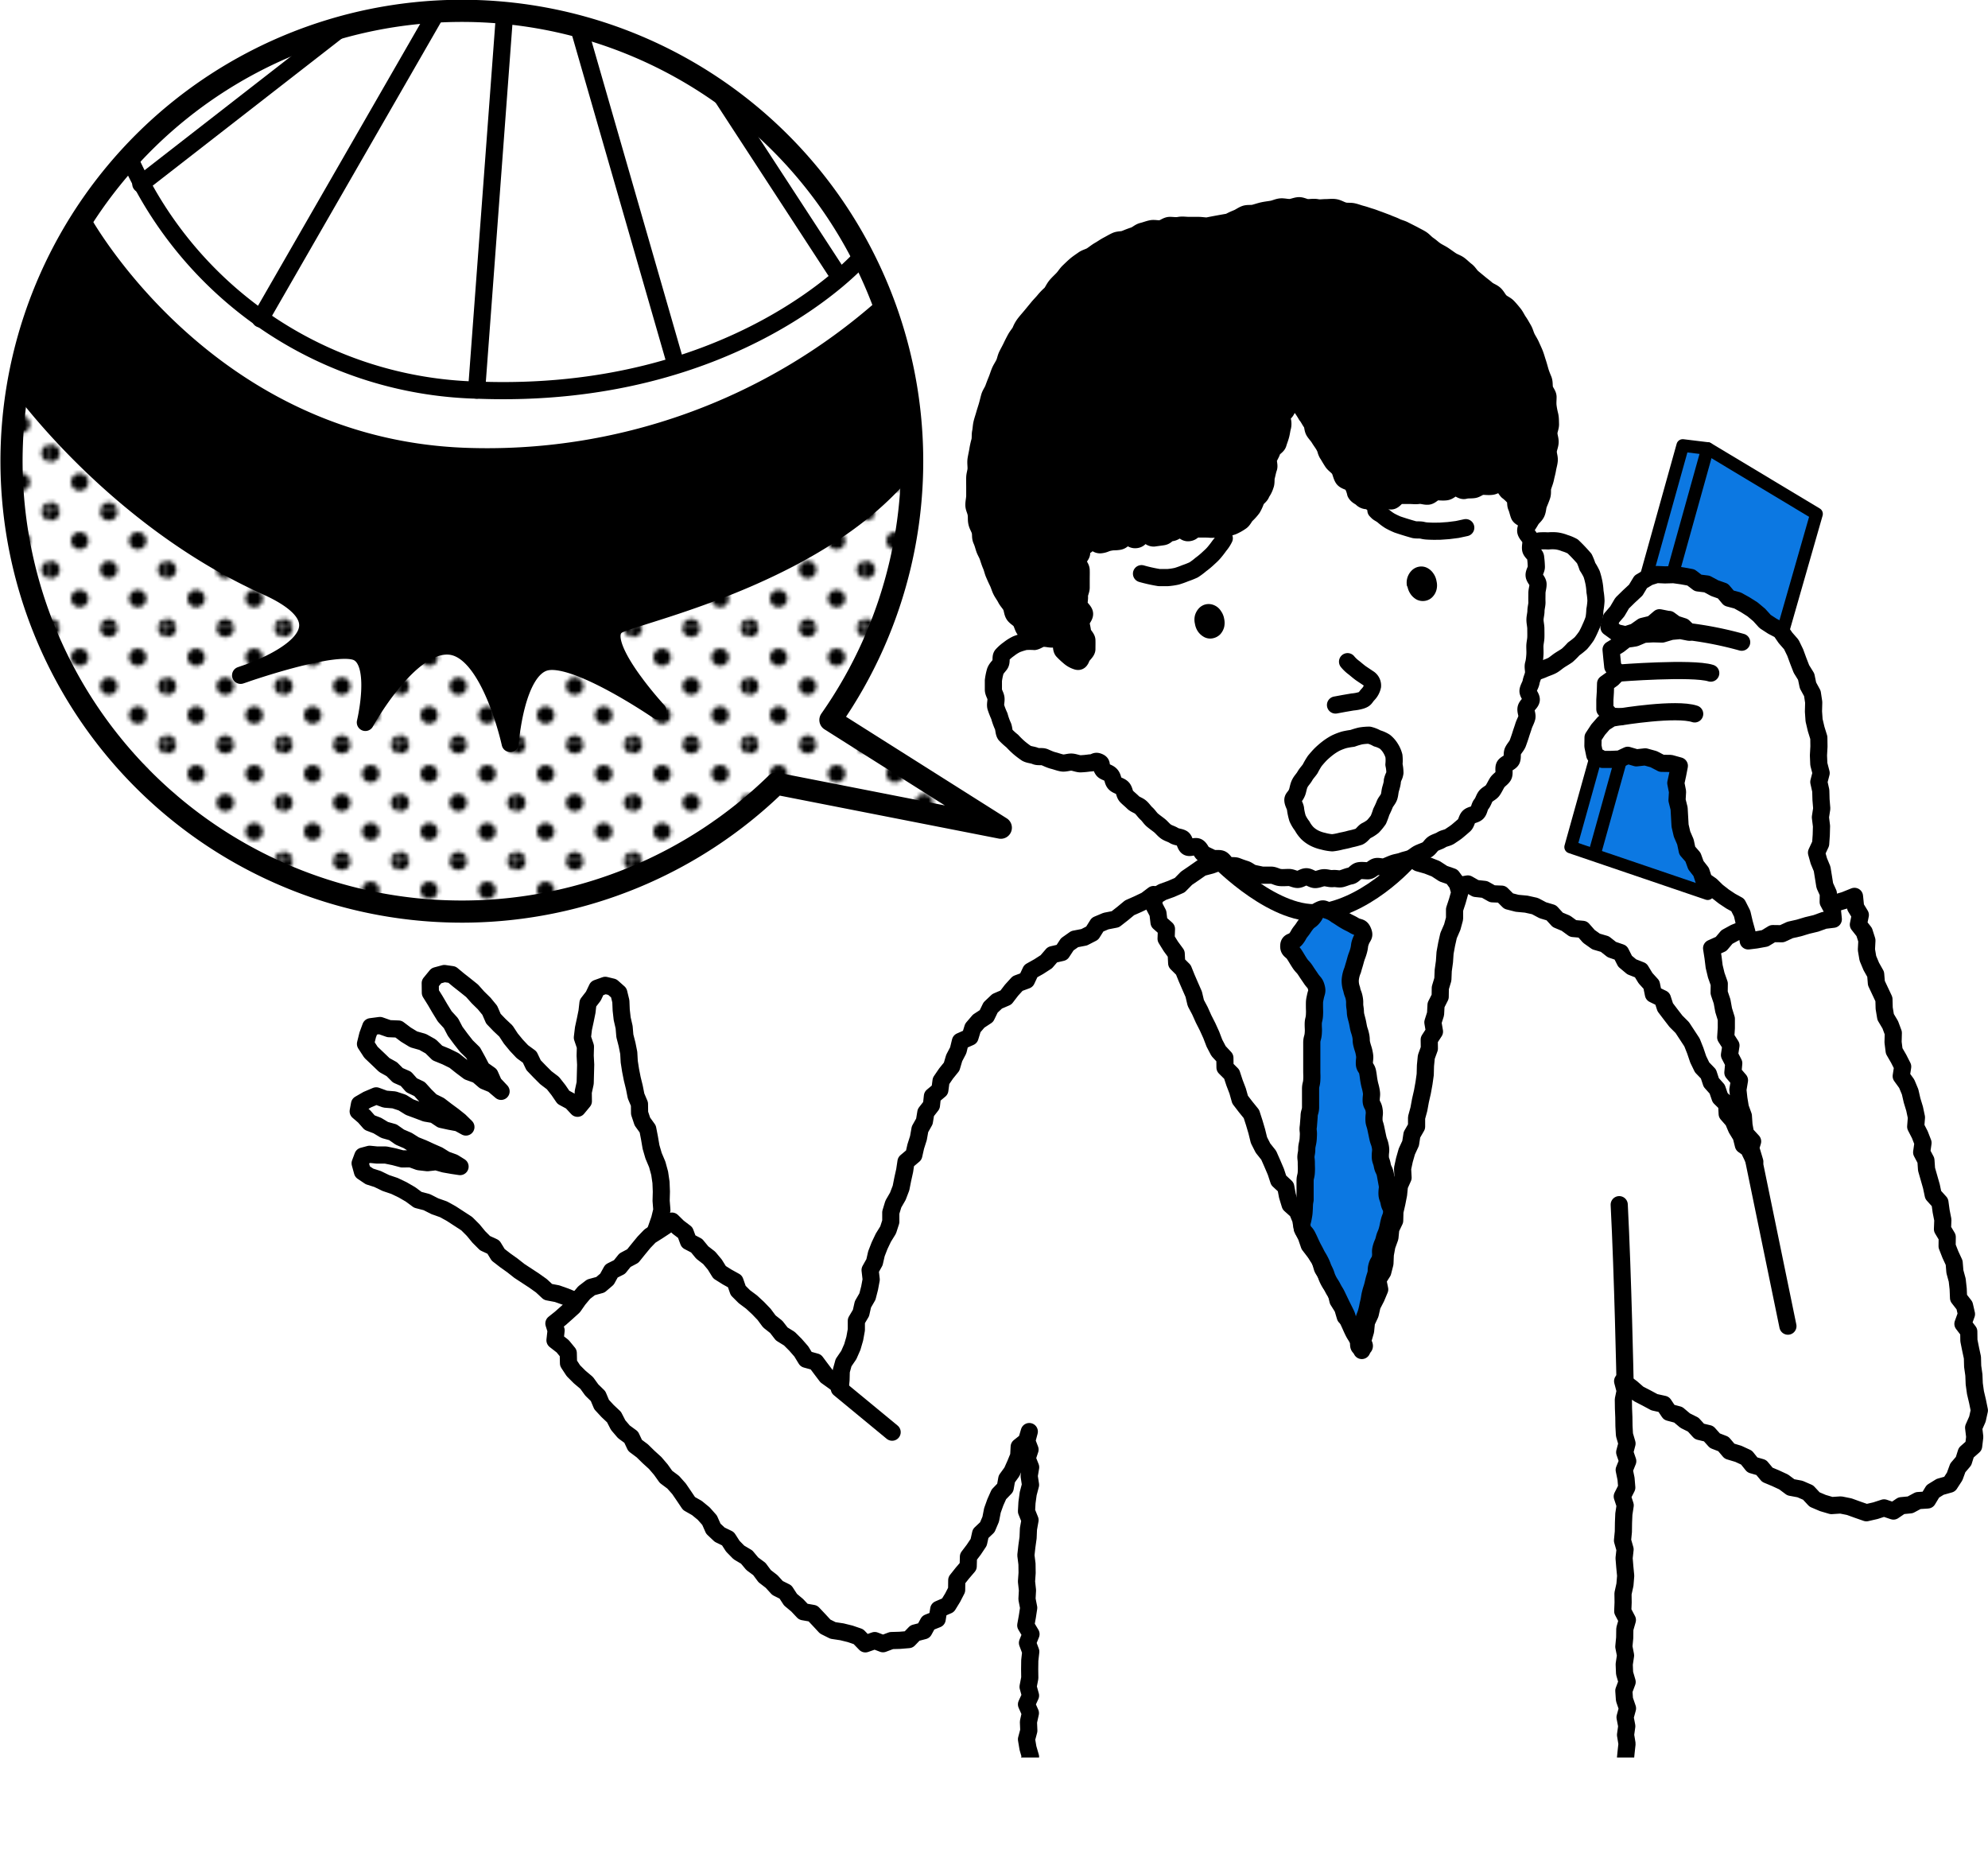 <svg xmlns="http://www.w3.org/2000/svg" xmlns:xlink="http://www.w3.org/1999/xlink" viewBox="0 0 163.34 152.22"><defs><style>.cls-1,.cls-5,.cls-6{fill:none;}.cls-2{clip-path:url(#clip-path);}.cls-3,.cls-9{fill:#fff;}.cls-4{fill:url(#_10_dpi_30_5);}.cls-5,.cls-6,.cls-7,.cls-8,.cls-9{stroke:#000;stroke-linecap:round;stroke-linejoin:round;}.cls-5,.cls-7,.cls-9{stroke-width:1.41px;}.cls-6{stroke-width:1.82px;}.cls-10,.cls-8{fill:#0c78e2;}.cls-8{stroke-width:1.04px;}</style><clipPath id="clip-path" transform="translate(-2.62 -5.4)"><rect class="cls-1" width="173.8" height="149.79"/></clipPath><pattern id="_10_dpi_30_5" data-name="10 dpi 30% 5" width="28.8" height="28.8" patternTransform="translate(-41.04 -19.54) scale(0.33)" patternUnits="userSpaceOnUse" viewBox="0 0 28.8 28.8"><rect class="cls-1" width="28.8" height="28.8"/><path d="M28.8,31a2.16,2.16,0,1,0-2.16-2.16A2.16,2.16,0,0,0,28.8,31Z"/><path d="M14.4,31a2.16,2.16,0,1,0-2.16-2.16A2.16,2.16,0,0,0,14.4,31Z"/><path d="M28.8,16.56a2.16,2.16,0,1,0-2.16-2.16A2.16,2.16,0,0,0,28.8,16.56Z"/><path d="M14.4,16.56a2.16,2.16,0,1,0-2.16-2.16A2.16,2.16,0,0,0,14.4,16.56Z"/><path d="M7.2,23.76A2.16,2.16,0,1,0,5,21.6,2.16,2.16,0,0,0,7.2,23.76Z"/><path d="M21.6,23.76a2.16,2.16,0,1,0-2.16-2.16A2.16,2.16,0,0,0,21.6,23.76Z"/><path d="M7.2,9.36A2.16,2.16,0,1,0,5,7.2,2.16,2.16,0,0,0,7.2,9.36Z"/><path d="M21.6,9.36A2.16,2.16,0,1,0,19.44,7.2,2.16,2.16,0,0,0,21.6,9.36Z"/><path d="M0,31A2.16,2.16,0,0,0,2.16,28.8,2.16,2.16,0,0,0,0,26.64,2.16,2.16,0,0,0,0,31Z"/><path d="M0,16.56A2.16,2.16,0,0,0,2.16,14.4,2.16,2.16,0,0,0,0,12.24a2.16,2.16,0,1,0,0,4.32Z"/><path d="M28.8,2.16A2.16,2.16,0,0,0,31,0a2.16,2.16,0,0,0-4.32,0A2.16,2.16,0,0,0,28.8,2.16Z"/><path d="M14.4,2.16A2.16,2.16,0,0,0,16.56,0a2.16,2.16,0,1,0-4.32,0A2.16,2.16,0,0,0,14.4,2.16Z"/><path d="M0,2.16A2.16,2.16,0,0,0,2.16,0,2.16,2.16,0,0,0,0-2.16,2.16,2.16,0,0,0-2.16,0,2.16,2.16,0,0,0,0,2.16Z"/></pattern></defs><g id="レイヤー_2" data-name="レイヤー 2"><g id="レイヤー_1-2" data-name="レイヤー 1"><g class="cls-2"><path class="cls-3" d="M84.85,73.4l-14-8.85a37,37,0,1,0-4.45,5.23Z" transform="translate(-2.62 -5.4)"/><path class="cls-4" d="M84.94,73.45c.15-.35-.45-.19-.77-.39s-.29-.23-.61-.43-.26-.29-.57-.49-.27-.27-.59-.47l-.63-.4c-.32-.2-.39-.09-.71-.29s-.3-.22-.62-.42-.36-.14-.68-.34-.36-.13-.68-.34-.24-.32-.56-.52-.34-.16-.66-.37-.37-.12-.69-.32-.29-.25-.61-.45-.29-.25-.61-.45l-.64-.39c-.32-.21-.34-.18-.66-.39s-.3-.22-.62-.43-.26-.3-.57-.5-.45,0-.77-.2-.33-.19-.65-.4-.26-.3-.59-.5-.36-.14-.61-.43c.15-.21.16-.45.3-.66s.33-.37.46-.58.43-.32.56-.53.2-.46.33-.67.13-.5.25-.72.29-.4.41-.62.35-.37.47-.59.2-.46.3-.69.08-.51.19-.73.12-.49.22-.72.34-.39.43-.62.1-.49.19-.73.24-.44.32-.67.17-.46.26-.7.31-.42.39-.65,0-.53,0-.77.23-.45.3-.69,0-.52,0-.76.38-.42.44-.66-.17-.55-.12-.79.32-.44.36-.68,0-.51.05-.75.22-.47.26-.72,0-.5,0-.75.17-.48.2-.73,0-.5,0-.75.12-.49.13-.74-.18-.5-.17-.75.24-.49.24-.74-.12-.5-.12-.75.07-.49.07-.74,0-.5,0-.75-.08-.51-.09-.76-.06-.5-.07-.75.07-.52,0-.77,0-.51,0-.76-.22-.48-.25-.73-.09-.5-.12-.75.08-.53,0-.78-.21-.47-.26-.72,0-.51-.06-.76-.28-.46-.34-.7-.12-.49-.19-.74-.22-.46-.29-.7,0-.51-.11-.76-.2-.46-.28-.7-.17-.47-.26-.71-.21-.46-.3-.69-.15-.49-.24-.72-.17-.48-.27-.71-.1-.5-.21-.73-.17-.48-.28-.71-.31-.41-.42-.63-.29-.43-.4-.65-.29-.42-.41-.64-.06-.54-.18-.76-.19-.48-.33-.7-.35-.37-.49-.58l-.41-.64L71,22.24c-.14-.21-.43-.31-.57-.52s-.15-.52-.3-.72-.48-.27-.64-.47-.09-.57-.25-.76-.45-.29-.61-.48-.28-.43-.45-.62-.43-.29-.6-.47-.26-.46-.43-.64-.42-.3-.6-.48-.35-.36-.53-.54-.35-.36-.54-.53-.42-.28-.61-.45-.26-.47-.46-.63-.36-.35-.56-.51-.49-.19-.69-.35-.43-.27-.63-.42-.32-.42-.52-.57-.47-.21-.68-.35-.5-.17-.71-.31-.37-.35-.58-.48l-.64-.41c-.22-.13-.47-.19-.69-.31s-.38-.37-.6-.49-.49-.15-.71-.27-.38-.37-.61-.48-.49-.14-.72-.25-.49-.13-.73-.23-.39-.37-.62-.47-.52-.06-.75-.15-.47-.2-.7-.28-.45-.26-.69-.35-.44-.25-.68-.33-.56.08-.8,0-.43-.32-.68-.38-.47-.18-.72-.24-.55.13-.8.07-.49-.1-.74-.15-.43-.38-.68-.43-.52,0-.77-.06-.5,0-.75-.06-.52,0-.77,0-.47-.31-.72-.34-.52,0-.77,0-.51,0-.76,0l-.76-.07c-.25,0-.51.09-.76.09s-.5-.06-.76-.06l-.75,0-.76.05c-.25,0-.52-.2-.77-.18s-.49.3-.74.32-.5,0-.75,0-.51,0-.76,0-.5.09-.75.12l-.75.15c-.24,0-.5,0-.75.08s-.51,0-.76.06-.45.3-.7.36-.49.08-.74.15-.56-.15-.8-.08-.48.18-.72.25-.45.27-.69.35-.53,0-.77.08-.47.19-.71.28-.49.14-.72.23-.37.45-.61.55-.57-.07-.8,0-.4.36-.63.47l-.69.3c-.23.11-.44.26-.66.38s-.44.25-.66.37-.43.27-.65.39-.48.17-.7.29-.53.11-.74.24-.42.29-.64.43-.28.48-.49.63-.45.23-.66.37-.48.19-.69.34-.34.39-.54.54-.36.36-.56.51-.52.17-.71.33l-.58.49c-.19.17-.2.54-.39.71s-.59.1-.77.27-.24.49-.42.67l-.53.54c-.18.18-.39.32-.56.51s-.33.38-.5.57-.33.38-.49.57-.25.45-.41.65-.45.28-.61.48-.34.38-.49.58-.13.53-.28.74-.31.39-.45.6-.46.29-.6.5-.26.44-.39.66-.21.46-.34.68-.28.42-.41.64-.31.4-.43.62S8.1,25.81,8,26s-.36.38-.47.61-.29.42-.4.65-.15.49-.25.72-.24.44-.34.67-.3.43-.4.66-.17.48-.26.71,0,.54-.1.78-.08.5-.16.74-.44.39-.52.63,0,.52-.09.76-.27.45-.33.7,0,.52-.09.76-.14.49-.19.73-.13.49-.18.74,0,.52,0,.76-.26.47-.3.72l-.12.75c0,.25.06.52,0,.77s-.13.5-.15.75,0,.51,0,.76,0,.51,0,.76,0,.51,0,.76-.1.5-.1.75,0,.51,0,.76.09.51.09.76-.09.51-.08.76.19.5.21.75-.09.51-.07.77.17.49.19.74,0,.51,0,.76.2.48.24.73-.09.53,0,.78,0,.51,0,.76.08.5.13.75.21.47.26.72.09.5.15.74.11.5.18.74.24.46.31.71.19.47.27.71.13.48.22.72.2.46.29.7,0,.56.06.79.36.4.46.63,0,.55.13.78.33.4.44.63.15.49.26.72.4.36.51.59.07.53.19.76l.35.67c.13.22.39.36.52.58s.33.39.46.6.24.45.38.66.18.48.32.69.27.44.41.64.26.44.41.65.43.3.59.5.18.51.34.7.45.28.62.47.25.45.42.64.44.28.61.47.18.52.36.71.38.33.56.51l.55.52c.18.18.38.33.57.51s.49.2.68.37.22.52.41.68.46.24.66.4.46.23.66.38.33.41.53.56.49.18.69.33.34.39.55.54.38.33.6.47.37.36.58.5.54.08.76.21.39.34.6.46.46.22.68.35.46.2.69.32.42.29.64.4.5.13.73.23.44.25.67.35.44.27.67.36.51.08.75.17l.7.28.71.26c.24.09.38.46.62.54s.5.09.74.17.51,0,.76.12.52,0,.77,0,.42.37.67.43.52,0,.77,0,.49.11.74.15.51,0,.75.1.47.28.72.32.51,0,.76.06l.75.12c.25,0,.52-.09.77-.07s.49.17.75.18.51-.07.76-.06.5.09.76.1.51-.1.76-.1.51-.06.76-.07.51.15.76.14.5-.1.76-.12.51,0,.76,0L44,80.1c.25,0,.51,0,.76,0s.51,0,.77,0l.75-.1c.25,0,.48-.26.73-.3s.53.1.78,0,.46-.29.71-.35.5-.06.75-.12S49.74,79,50,79s.56.11.81,0,.48-.17.72-.25.42-.34.66-.42.48-.15.72-.24.53,0,.77-.12l.71-.28c.23-.09.49-.14.73-.24s.35-.46.58-.56.58,0,.81-.07.34-.46.56-.57.56,0,.79-.14.39-.35.61-.47.39-.34.6-.47.45-.23.67-.36.53-.12.74-.25.46-.24.67-.38.31-.44.52-.59.52-.13.73-.28.24-.53.44-.68.5-.18.7-.33.3-.44.49-.61.48-.22.67-.38l.58-.5c.19-.17.28-.44.46-.61s.46-.35.64-.53c.38,0,.38.13.75.2s.33.25.7.32.41-.13.78-.06.35.19.72.26.35.14.72.21.38,0,.75.12.4-.11.76,0,.36.14.72.21.37.07.74.14.35.17.72.24.4-.06.77,0,.32.3.69.37.38,0,.75.08.39,0,.76,0,.38,0,.75.11.38,0,.75.09l.73.15c.38.07.32.34.7.41s.39-.06.76,0,.4,0,.77,0,.37,0,.74.13.36.13.73.2.34.23.71.3.44-.14.78,0S84.79,73.8,84.94,73.45Z" transform="translate(-2.62 -5.4)"/><path class="cls-3" d="M42.9,6.38c7.32.55,16,3.38,21,8.26s9.56,8.65,11.41,15.9,0,9.81,0,9.81L51.08,52.83,24,49.06,9.81,38.7,9.33,23.41A36.43,36.43,0,0,1,42.9,6.38Z" transform="translate(-2.62 -5.4)"/><line class="cls-5" x1="68.37" y1="114.35" x2="72.72" y2="117.93"/><path class="cls-6" d="M84.85,73.4l-14-8.85a37,37,0,1,0-4.45,5.23Z" transform="translate(-2.62 -5.4)"/><path class="cls-7" d="M75.27,30.54A37,37,0,0,1,77.53,43.3c-6.69,9-21.53,12.34-24,13.38s3.14,7.11,3.14,7.11-6.69-4.6-9.2-4-2.93,6.69-2.93,6.69-1.67-7.74-5-8-6.9,6.27-6.9,6.27S33.81,59.89,32,59s-9.61,1.88-9.61,1.88,10.87-3.36,2.09-7.31C11.89,47.9,4.09,36.85,4.09,36.85A36.75,36.75,0,0,1,9.33,23.41S19.42,42.05,40.74,42.89A49.14,49.14,0,0,0,75.27,30.54Z" transform="translate(-2.62 -5.4)"/><path class="cls-5" d="M13.36,18.64A32.15,32.15,0,0,0,41.79,37.45c21.32.84,31.56-10.87,31.56-10.87" transform="translate(-2.62 -5.4)"/><line class="cls-5" x1="39.16" y1="32.05" x2="41.46" y2="1.12"/><line class="cls-5" x1="21.39" y1="26.2" x2="35.82" y2="1.12"/><line class="cls-5" x1="55.47" y1="29.75" x2="47.52" y2="2.16"/><line class="cls-5" x1="68.63" y1="22.23" x2="59.23" y2="7.81"/><line class="cls-5" x1="11.57" y1="15.12" x2="28.5" y2="1.95"/><polygon class="cls-8" points="138.26 36.6 129.05 69.59 140.31 73.42 149.25 42.22 140.31 36.85 138.26 36.6"/><line class="cls-8" x1="140.3" y1="36.85" x2="131.1" y2="69.84"/><polygon class="cls-3" points="53.69 101.58 53.95 100.87 54.2 100.15 54.38 99.41 54.32 98.65 54.34 97.9 54.31 97.14 54.2 96.39 54 95.66 53.7 94.95 53.49 94.23 53.36 93.47 53.22 92.75 52.78 92.14 52.55 91.45 52.54 90.7 52.26 90.04 52.12 89.33 51.95 88.64 51.81 87.93 51.7 87.22 51.66 86.5 51.52 85.8 51.34 85.1 51.28 84.39 51.12 83.69 51.04 82.98 51.01 82.26 50.84 81.56 50.31 81.09 49.73 80.95 49.06 81.19 48.75 81.84 48.31 82.41 48.23 83.11 48.09 83.8 47.94 84.49 47.85 85.24 48.1 85.98 48.08 86.73 48.12 87.47 48.1 88.22 48.08 88.98 47.92 89.72 47.93 90.47 47.45 91.05 46.94 90.5 46.29 90.15 45.88 89.55 45.43 88.98 44.85 88.54 44.34 88.03 43.84 87.51 43.52 86.84 42.92 86.4 42.43 85.88 41.97 85.32 41.57 84.71 41.04 84.21 40.54 83.69 40.24 83 39.78 82.44 39.27 81.94 38.79 81.4 38.23 80.95 37.67 80.51 37.14 80.07 36.51 79.98 35.85 80.16 35.35 80.77 35.36 81.56 35.76 82.2 36.14 82.85 36.54 83.5 37.05 84.06 37.4 84.73 37.85 85.34 38.32 85.94 38.87 86.48 39.24 87.15 39.6 87.84 40.25 88.3 40.57 89.02 41.17 89.66 40.5 89.09 39.8 88.8 39.23 88.31 38.51 88.05 37.91 87.6 37.32 87.13 36.65 86.8 35.94 86.51 35.39 85.97 34.73 85.6 33.99 85.39 33.35 85 32.74 84.54 31.96 84.51 31.22 84.25 30.46 84.35 30.21 85.03 30.03 85.76 30.48 86.45 31.07 87.01 31.58 87.5 32.19 87.84 32.69 88.34 33.35 88.63 33.82 89.16 34.47 89.47 34.95 90 35.45 90.49 36.1 90.81 36.66 91.24 37.23 91.66 37.77 92.09 38.28 92.59 37.66 92.25 36.96 92.12 36.27 91.97 35.67 91.57 34.97 91.45 34.31 91.2 33.66 90.96 33.05 90.58 32.38 90.36 31.65 90.3 30.91 90.03 30.18 90.34 29.54 90.71 29.43 91.3 29.92 91.72 30.37 92.23 31 92.47 31.6 92.83 32.28 93.02 32.85 93.42 33.5 93.7 34.09 94.07 34.74 94.33 35.37 94.62 36.01 94.9 36.61 95.27 37.27 95.51 37.8 95.84 37.2 95.75 36.51 95.63 35.84 95.44 35.12 95.52 34.42 95.44 33.76 95.2 33.05 95.21 32.37 95.03 31.69 94.89 30.97 94.89 30.37 94.83 29.81 94.98 29.59 95.57 29.78 96.26 30.36 96.65 31.02 96.86 31.7 97.19 32.41 97.43 33.08 97.75 33.72 98.12 34.33 98.57 35.06 98.76 35.73 99.1 36.44 99.35 37.09 99.71 37.72 100.12 38.35 100.53 38.88 101.06 39.34 101.62 39.85 102.13 40.54 102.45 40.93 103.09 41.51 103.54 42.1 103.96 42.67 104.41 43.28 104.81 43.89 105.21 44.48 105.63 45.03 106.14 45.77 106.28 46.45 106.52 47.13 106.8 47.87 106.92 48.61 106.92 49.29 106.67 49.97 106.48 50.55 106.08 51.06 105.59 51.56 105.11 52.15 104.7 52.46 104.06 52.84 103.47 53.06 102.8 53.39 102.19 53.69 101.58"/><polygon class="cls-5" points="53.69 101.58 53.95 100.87 54.2 100.15 54.38 99.41 54.32 98.65 54.34 97.9 54.31 97.14 54.2 96.39 54 95.66 53.7 94.95 53.49 94.23 53.36 93.47 53.22 92.75 52.78 92.14 52.55 91.45 52.54 90.7 52.26 90.04 52.12 89.33 51.95 88.64 51.81 87.93 51.7 87.22 51.66 86.5 51.52 85.8 51.34 85.1 51.28 84.39 51.12 83.69 51.04 82.98 51.01 82.26 50.84 81.56 50.31 81.09 49.73 80.95 49.06 81.19 48.75 81.84 48.31 82.41 48.23 83.11 48.09 83.8 47.94 84.49 47.85 85.24 48.1 85.98 48.08 86.73 48.12 87.47 48.1 88.22 48.08 88.98 47.92 89.72 47.93 90.47 47.45 91.05 46.94 90.5 46.29 90.15 45.88 89.55 45.43 88.98 44.85 88.54 44.34 88.03 43.84 87.51 43.52 86.84 42.92 86.4 42.43 85.88 41.97 85.32 41.57 84.71 41.04 84.21 40.54 83.69 40.24 83 39.78 82.44 39.27 81.94 38.79 81.4 38.23 80.95 37.67 80.51 37.14 80.07 36.51 79.98 35.85 80.16 35.35 80.77 35.36 81.56 35.76 82.2 36.14 82.85 36.54 83.5 37.05 84.06 37.4 84.73 37.85 85.34 38.32 85.94 38.87 86.48 39.24 87.15 39.6 87.84 40.25 88.3 40.57 89.02 41.17 89.66 40.5 89.09 39.8 88.8 39.23 88.31 38.51 88.05 37.91 87.6 37.32 87.13 36.65 86.8 35.94 86.51 35.39 85.97 34.73 85.6 33.99 85.39 33.35 85 32.74 84.54 31.96 84.51 31.22 84.25 30.46 84.35 30.21 85.03 30.03 85.76 30.48 86.45 31.07 87.01 31.58 87.5 32.19 87.84 32.69 88.34 33.35 88.63 33.82 89.16 34.47 89.47 34.95 90 35.45 90.49 36.1 90.81 36.66 91.24 37.23 91.66 37.77 92.09 38.28 92.59 37.66 92.25 36.96 92.12 36.27 91.97 35.67 91.57 34.97 91.45 34.31 91.2 33.66 90.96 33.05 90.58 32.38 90.36 31.65 90.3 30.91 90.03 30.18 90.34 29.54 90.71 29.43 91.3 29.92 91.72 30.37 92.23 31 92.47 31.6 92.83 32.28 93.02 32.85 93.42 33.5 93.7 34.09 94.07 34.74 94.33 35.37 94.62 36.01 94.9 36.61 95.27 37.27 95.51 37.8 95.84 37.2 95.75 36.51 95.63 35.84 95.44 35.12 95.52 34.42 95.44 33.76 95.2 33.05 95.21 32.37 95.03 31.69 94.89 30.97 94.89 30.37 94.83 29.81 94.98 29.59 95.57 29.78 96.26 30.36 96.65 31.02 96.86 31.7 97.19 32.41 97.43 33.08 97.75 33.72 98.12 34.33 98.57 35.06 98.76 35.73 99.1 36.44 99.35 37.09 99.71 37.72 100.12 38.35 100.53 38.88 101.06 39.34 101.62 39.85 102.13 40.54 102.45 40.93 103.09 41.51 103.54 42.1 103.96 42.67 104.41 43.28 104.81 43.89 105.21 44.48 105.63 45.03 106.14 45.77 106.28 46.45 106.52 47.13 106.8 47.87 106.92 48.61 106.92 49.29 106.67 49.97 106.48 50.55 106.08 51.06 105.59 51.56 105.11 52.15 104.7 52.46 104.06 52.84 103.47 53.06 102.8 53.39 102.19 53.69 101.58"/><polyline class="cls-3" points="84.5 151.52 84.57 150.8 84.46 150.09 84.51 149.37 84.33 148.65 84.42 147.93 84.6 147.21 84.64 146.49 84.64 145.77 84.39 145.05 84.67 144.33 84.46 143.61 84.34 142.89 84.53 142.18 84.5 141.46 84.66 140.74 84.34 140.02 84.67 139.3 84.47 138.58 84.61 137.85 84.6 137.13 84.61 136.41 84.69 135.69 84.42 134.97 84.71 134.25 84.28 133.53 84.41 132.81 84.52 132.09 84.38 131.37 84.42 130.65 84.34 129.93 84.39 129.22 84.38 128.49 84.29 127.77 84.37 127.05 84.47 126.33 84.5 125.61 84.63 124.88 84.34 124.16 84.38 123.44 84.48 122.71 84.67 121.99 84.56 121.26 84.68 120.54 84.39 119.81 84.63 119.09 84.35 118.36 84.57 117.61 84.37 118.36 83.74 118.86 83.7 119.61 83.43 120.27 83.14 120.92 82.72 121.5 82.59 122.23 82.07 122.77 81.78 123.42 81.54 124.09 81.4 124.81 81.12 125.47 80.57 125.99 80.41 126.71 80.01 127.31 79.57 127.89 79.55 128.68 79.07 129.24 78.61 129.82 78.6 130.62 78.27 131.26 77.89 131.88 77.13 132.21 77 133.02 76.27 133.31 75.91 133.97 75.18 134.16 74.66 134.7 73.93 134.76 73.24 134.78 72.55 135.04 71.87 134.78 71.1 135.05 70.53 134.46 69.86 134.23 69.17 134.06 68.44 133.95 67.8 133.63 67.29 133.08 66.79 132.55 66 132.41 65.5 131.88 64.95 131.42 64.54 130.79 63.88 130.46 63.4 129.93 62.83 129.49 62.39 128.9 61.81 128.47 61.35 127.92 60.71 127.54 60.21 127.03 59.81 126.41 59.13 126.08 58.61 125.59 58.3 124.89 57.82 124.35 57.26 123.89 56.61 123.52 56.2 122.91 55.79 122.31 55.31 121.77 54.72 121.33 54.3 120.74 53.83 120.19 53.29 119.7 52.77 119.19 52.18 118.75 51.86 118.07 51.26 117.63 50.79 117.08 50.45 116.42 49.92 115.92 49.43 115.39 49.14 114.7 48.62 114.19 48.2 113.61 47.63 113.13 47.11 112.61 46.71 112 46.69 111.16 46.23 110.6 45.6 110.11 45.69 109.3 45.51 108.73 46.05 108.3 46.58 107.83 47.11 107.35 47.53 106.75 48 106.19 48.56 105.76 49.33 105.55 49.87 105.09 50.24 104.42 50.9 104.09 51.35 103.53 51.99 103.19 52.45 102.62 52.91 102.06 53.41 101.54 54.03 101.15 54.64 100.75 55.21 100.32 55.72 100.82 56.3 101.26 56.57 101.99 57.24 102.34 57.7 102.9 58.27 103.34 58.73 103.89 59.12 104.52 59.74 104.91 60.39 105.27 60.65 106.02 61.16 106.53 61.75 106.97 62.28 107.46 62.78 107.98 63.21 108.56 63.78 109.01 64.23 109.59 64.86 109.98 65.36 110.48 65.84 111.03 66.23 111.67 67.03 111.89 67.47 112.48 67.91 113.06 68.51 113.49 69.05 113.88 69.1 113.38 69.12 112.64 69.31 111.95 69.74 111.32 70.03 110.66 70.23 109.97 70.36 109.25 70.36 108.51 70.74 107.87 70.9 107.16 71.27 106.52 71.45 105.82 71.58 105.12 71.49 104.34 71.85 103.7 72.01 103 72.27 102.33 72.58 101.68 72.97 101.05 73.19 100.37 73.19 99.61 73.4 98.92 73.77 98.28 74.03 97.6 74.17 96.89 74.33 96.17 74.44 95.44 75.08 94.9 75.24 94.19 75.46 93.5 75.59 92.77 75.95 92.13 76.07 91.4 76.53 90.81 76.61 90.06 77.22 89.55 77.32 88.8 77.73 88.2 78.19 87.63 78.4 86.92 78.73 86.29 78.91 85.55 79.7 85.2 79.93 84.45 80.41 83.89 81.05 83.47 81.39 82.77 81.93 82.26 82.65 81.95 83.11 81.35 83.61 80.8 84.34 80.53 84.69 79.78 85.35 79.41 85.97 79.01 86.47 78.43 87.25 78.25 87.69 77.58 88.3 77.15 89.08 77 89.74 76.66 90.18 75.96 90.87 75.67 91.64 75.52 92.23 75.06 92.81 74.58 93.49 74.28 94.16 73.96 94.78 73.49 95.52 73.72 96.24 73.74 96.93 73.33 97.66 73.55 98.38 73.69 99.08 73.32 99.8 73.28 100.52 73.35 101.24 73.48 101.95 73.37 102.67 73.45 103.38 73.44 104.1 73.3 104.82 73.43 105.52 73.15 106.25 73.34 106.95 73.14 107.67 73.26 108.36 72.83 109.09 72.94 109.81 73.07 110.52 72.89 111.24 73.07 111.96 73.04 112.67 72.87 113.39 72.84 114.11 72.97 114.83 72.79 115.55 72.86 116.26 72.74 116.98 72.63 117.7 72.68 118.42 72.67 119.14 72.56 119.86 72.75 120.6 72.62 121.25 72.99 121.98 73.07 122.62 73.43 123.38 73.46 123.95 74.03 124.65 74.21 125.4 74.28 126.12 74.44 126.76 74.78 127.46 74.99 127.99 75.57 128.66 75.85 129.25 76.28 130.04 76.35 130.55 76.93 131.14 77.35 131.86 77.56 132.43 78.01 133.16 78.26 133.52 78.97 134.07 79.43 134.81 79.72 135.2 80.36 135.69 80.9 135.85 81.68 136.59 82.04 136.82 82.75 137.26 83.33 137.7 83.9 138.22 84.42 138.62 85.03 139.02 85.64 139.29 86.32 139.53 87.03 139.85 87.69 140.37 88.23 140.6 88.93 141.09 89.48 141.33 90.18 141.87 90.71 141.91 91.51 142.4 92.07 142.68 92.73 143.06 93.35 143.24 94.07 143.91 94.54 144.18 95.44 143.76 94.57 144 93.77 143.42 93.14 143.29 92.42 143.24 91.68 142.99 90.99 142.87 90.26 142.79 89.53 142.92 88.75 142.38 88.12 142.45 87.35 142.1 86.67 142.22 85.89 141.79 85.22 141.84 84.46 141.84 83.7 141.62 82.99 141.49 82.27 141.25 81.56 141.26 80.82 141.01 80.11 140.84 79.4 140.75 78.67 140.63 77.9 141.41 77.55 141.89 76.98 142.53 76.63 143.2 76.36 143.93 76.24 144.66 76.16 145.27 75.69 145.97 75.55 146.68 75.37 147.41 75.29 148.11 75.12 148.76 74.72 149.47 74.6 150.18 74.44 150.86 74.17 151.55 73.97 152.37 73.64 152.46 74.53 152.85 75.17 152.69 75.96 153.17 76.57 153.39 77.26 153.35 78.02 153.47 78.73 153.75 79.4 154.11 80.04 154.17 80.77 154.48 81.43 154.79 82.09 154.81 82.83 154.93 83.55 155.31 84.19 155.56 84.86 155.54 85.62 155.63 86.34 156 86.98 156.33 87.63 156.21 88.41 156.66 89.03 156.94 89.7 157.1 90.4 157.31 91.09 157.46 91.8 157.4 92.56 157.74 93.22 158 93.89 157.89 94.67 158.24 95.33 158.29 96.06 158.49 96.76 158.69 97.46 158.84 98.17 159.39 98.78 159.49 99.51 159.63 100.22 159.6 100.98 159.99 101.63 159.98 102.38 160.25 103.07 160.56 103.74 160.62 104.47 160.81 105.17 160.89 105.89 160.92 106.63 161.41 107.26 161.57 107.96 161.28 108.76 161.76 109.39 161.77 110.13 161.91 110.83 162.06 111.53 162.08 112.25 162.18 112.96 162.21 113.69 162.31 114.41 162.48 115.13 162.63 115.87 162.47 116.59 162.16 117.29 162.25 118.05 162.16 118.8 161.55 119.34 161.33 120.04 160.86 120.59 160.6 121.3 160.19 121.93 159.41 122.15 158.81 122.52 158.38 123.23 157.6 123.28 156.95 123.63 156.22 123.7 155.57 124.14 154.8 123.88 154.09 124.11 153.35 124.28 152.63 124.03 151.94 123.78 151.24 123.64 150.48 123.69 149.77 123.48 149.09 123.19 148.56 122.62 147.89 122.33 147.14 122.19 146.55 121.75 145.88 121.44 145.21 121.16 144.71 120.56 143.98 120.35 143.5 119.75 142.83 119.44 142.1 119.22 141.6 118.63 140.9 118.36 140.38 117.78 139.63 117.6 139.12 117.04 138.46 116.71 137.89 116.23 137.14 116.03 136.7 115.37 135.93 115.2 135.28 114.85 134.62 114.51 134.06 114.02 133.32 113.47 133.53 114.26 133.38 114.98 133.39 115.7 133.42 116.43 133.43 117.15 133.47 117.87 133.68 118.59 133.49 119.31 133.74 120.04 133.45 120.76 133.6 121.49 133.66 122.21 133.29 122.94 133.53 123.67 133.42 124.39 133.39 125.11 133.38 125.84 133.31 126.56 133.52 127.29 133.44 128.01 133.5 128.74 133.57 129.46 133.51 130.19 133.35 130.92 133.36 131.64 133.33 132.37 133.71 133.09 133.5 133.82 133.49 134.55 133.42 135.28 133.56 136 133.45 136.73 133.48 137.46 133.69 138.18 133.42 138.9 133.47 139.62 133.72 140.35 133.52 141.08 133.66 141.81 133.56 142.53 133.68 143.26 133.6 143.99 133.53 144.72 133.74 145.45 133.4 146.18 133.33 146.91 133.47 147.64 133.66 148.37 133.34 149.1 133.64 149.83 133.36 150.57 133.31 151.3"/><polyline class="cls-5" points="84.5 151.52 84.57 150.8 84.46 150.09 84.51 149.37 84.33 148.65 84.42 147.93 84.6 147.21 84.64 146.49 84.64 145.77 84.39 145.05 84.67 144.33 84.46 143.61 84.34 142.89 84.53 142.18 84.5 141.46 84.66 140.74 84.34 140.02 84.67 139.3 84.47 138.58 84.61 137.85 84.6 137.13 84.61 136.41 84.69 135.69 84.42 134.97 84.71 134.25 84.28 133.53 84.41 132.81 84.52 132.09 84.38 131.37 84.42 130.65 84.34 129.93 84.39 129.22 84.38 128.49 84.29 127.77 84.37 127.05 84.47 126.33 84.5 125.61 84.63 124.88 84.34 124.16 84.38 123.44 84.48 122.71 84.67 121.99 84.56 121.26 84.68 120.54 84.39 119.81 84.63 119.09 84.35 118.36 84.57 117.61 84.37 118.36 83.74 118.86 83.7 119.61 83.43 120.27 83.14 120.92 82.72 121.5 82.59 122.23 82.07 122.77 81.78 123.42 81.54 124.09 81.4 124.81 81.12 125.47 80.57 125.99 80.41 126.71 80.01 127.31 79.57 127.89 79.55 128.68 79.07 129.24 78.61 129.82 78.6 130.62 78.27 131.26 77.89 131.88 77.13 132.21 77 133.02 76.27 133.31 75.91 133.97 75.18 134.16 74.66 134.7 73.93 134.76 73.24 134.78 72.55 135.04 71.87 134.78 71.1 135.05 70.53 134.46 69.86 134.23 69.17 134.06 68.44 133.95 67.8 133.63 67.29 133.08 66.79 132.55 66 132.41 65.5 131.88 64.95 131.42 64.54 130.79 63.88 130.46 63.4 129.93 62.83 129.49 62.39 128.9 61.81 128.47 61.35 127.92 60.71 127.54 60.21 127.03 59.81 126.41 59.13 126.08 58.61 125.59 58.3 124.89 57.82 124.35 57.26 123.89 56.61 123.52 56.2 122.91 55.79 122.31 55.31 121.77 54.72 121.33 54.3 120.74 53.83 120.19 53.29 119.7 52.77 119.19 52.18 118.75 51.86 118.07 51.26 117.63 50.79 117.08 50.45 116.42 49.92 115.92 49.43 115.39 49.14 114.7 48.62 114.19 48.2 113.61 47.63 113.13 47.11 112.61 46.71 112 46.69 111.16 46.23 110.6 45.6 110.11 45.69 109.3 45.51 108.73 46.05 108.3 46.58 107.83 47.11 107.35 47.53 106.75 48 106.19 48.56 105.76 49.33 105.55 49.87 105.09 50.24 104.42 50.9 104.09 51.35 103.53 51.99 103.19 52.45 102.62 52.91 102.06 53.41 101.54 54.03 101.15 54.64 100.75 55.21 100.32 55.72 100.82 56.3 101.26 56.57 101.99 57.24 102.34 57.7 102.9 58.27 103.34 58.73 103.89 59.12 104.52 59.74 104.91 60.39 105.27 60.65 106.02 61.16 106.53 61.75 106.97 62.28 107.46 62.78 107.98 63.21 108.56 63.78 109.01 64.23 109.59 64.86 109.98 65.36 110.48 65.84 111.03 66.23 111.67 67.03 111.89 67.47 112.48 67.91 113.06 68.51 113.49 69.05 113.88 69.1 113.38 69.12 112.64 69.31 111.95 69.74 111.32 70.03 110.66 70.23 109.97 70.36 109.25 70.36 108.51 70.74 107.87 70.9 107.16 71.27 106.52 71.45 105.82 71.58 105.12 71.49 104.34 71.85 103.7 72.01 103 72.27 102.33 72.58 101.68 72.97 101.05 73.19 100.37 73.19 99.61 73.4 98.92 73.77 98.28 74.03 97.6 74.17 96.89 74.33 96.17 74.44 95.44 75.08 94.9 75.24 94.19 75.46 93.5 75.59 92.77 75.95 92.13 76.07 91.4 76.53 90.81 76.61 90.06 77.22 89.55 77.32 88.8 77.73 88.2 78.19 87.63 78.4 86.92 78.73 86.29 78.91 85.55 79.7 85.2 79.93 84.45 80.41 83.89 81.05 83.47 81.39 82.77 81.93 82.26 82.65 81.95 83.11 81.35 83.61 80.8 84.34 80.53 84.69 79.78 85.35 79.41 85.97 79.01 86.47 78.43 87.25 78.25 87.69 77.58 88.3 77.15 89.08 77 89.74 76.66 90.18 75.96 90.87 75.67 91.64 75.52 92.23 75.06 92.81 74.58 93.49 74.28 94.16 73.96 94.78 73.49 95.52 73.72 96.24 73.74 96.93 73.33 97.66 73.55 98.38 73.69 99.08 73.32 99.8 73.28 100.52 73.35 101.24 73.48 101.95 73.37 102.67 73.45 103.38 73.44 104.1 73.3 104.82 73.43 105.52 73.15 106.25 73.34 106.95 73.14 107.67 73.26 108.36 72.83 109.09 72.94 109.81 73.07 110.52 72.89 111.24 73.07 111.96 73.04 112.67 72.87 113.39 72.84 114.11 72.97 114.83 72.79 115.55 72.86 116.26 72.74 116.98 72.63 117.7 72.68 118.42 72.67 119.14 72.56 119.86 72.75 120.6 72.62 121.25 72.99 121.98 73.07 122.62 73.43 123.38 73.46 123.95 74.03 124.65 74.21 125.4 74.28 126.12 74.44 126.76 74.78 127.46 74.99 127.99 75.57 128.66 75.85 129.25 76.28 130.04 76.35 130.55 76.93 131.14 77.35 131.86 77.56 132.43 78.01 133.16 78.26 133.52 78.97 134.07 79.43 134.81 79.72 135.2 80.36 135.69 80.9 135.85 81.68 136.59 82.04 136.82 82.75 137.26 83.33 137.7 83.9 138.22 84.42 138.62 85.03 139.02 85.64 139.29 86.32 139.53 87.03 139.85 87.69 140.37 88.23 140.6 88.93 141.09 89.48 141.33 90.18 141.87 90.71 141.91 91.51 142.4 92.07 142.68 92.73 143.06 93.35 143.24 94.07 143.91 94.54 144.18 95.44 143.76 94.57 144 93.77 143.42 93.14 143.29 92.42 143.24 91.68 142.99 90.99 142.87 90.26 142.79 89.53 142.92 88.75 142.38 88.12 142.45 87.35 142.1 86.67 142.22 85.89 141.79 85.22 141.84 84.46 141.84 83.7 141.62 82.99 141.49 82.27 141.25 81.56 141.26 80.82 141.01 80.11 140.84 79.4 140.75 78.67 140.63 77.9 141.41 77.55 141.89 76.98 142.53 76.63 143.2 76.36 143.93 76.24 144.66 76.16 145.27 75.69 145.97 75.55 146.68 75.37 147.41 75.29 148.11 75.12 148.76 74.72 149.47 74.6 150.18 74.44 150.86 74.17 151.55 73.97 152.37 73.64 152.46 74.53 152.85 75.17 152.69 75.96 153.17 76.57 153.39 77.26 153.35 78.02 153.47 78.73 153.75 79.4 154.11 80.04 154.17 80.77 154.48 81.43 154.79 82.09 154.81 82.83 154.93 83.55 155.31 84.19 155.56 84.86 155.54 85.62 155.63 86.34 156 86.98 156.33 87.63 156.21 88.41 156.66 89.03 156.94 89.7 157.1 90.4 157.31 91.09 157.46 91.8 157.4 92.56 157.74 93.22 158 93.89 157.89 94.67 158.24 95.33 158.29 96.06 158.49 96.76 158.69 97.46 158.84 98.17 159.39 98.78 159.49 99.51 159.63 100.22 159.6 100.98 159.99 101.63 159.98 102.38 160.25 103.07 160.56 103.74 160.62 104.47 160.81 105.17 160.89 105.89 160.92 106.63 161.41 107.26 161.57 107.96 161.28 108.76 161.76 109.39 161.77 110.13 161.91 110.83 162.06 111.53 162.08 112.25 162.18 112.96 162.21 113.69 162.31 114.41 162.48 115.13 162.63 115.87 162.47 116.59 162.16 117.29 162.25 118.05 162.16 118.8 161.55 119.34 161.33 120.04 160.86 120.59 160.6 121.3 160.19 121.93 159.41 122.15 158.81 122.52 158.38 123.23 157.6 123.28 156.95 123.63 156.22 123.7 155.57 124.14 154.8 123.88 154.09 124.11 153.35 124.28 152.63 124.03 151.94 123.78 151.24 123.64 150.48 123.69 149.77 123.48 149.09 123.19 148.56 122.62 147.89 122.33 147.14 122.19 146.55 121.75 145.88 121.44 145.21 121.16 144.71 120.56 143.98 120.35 143.5 119.75 142.83 119.44 142.1 119.22 141.6 118.63 140.9 118.36 140.38 117.78 139.63 117.6 139.12 117.04 138.46 116.71 137.89 116.23 137.14 116.03 136.7 115.37 135.93 115.2 135.28 114.85 134.62 114.51 134.06 114.02 133.32 113.47 133.53 114.26 133.38 114.98 133.39 115.7 133.42 116.43 133.43 117.15 133.47 117.87 133.68 118.59 133.49 119.31 133.74 120.04 133.45 120.76 133.6 121.49 133.66 122.21 133.29 122.94 133.53 123.67 133.42 124.39 133.39 125.11 133.38 125.84 133.31 126.56 133.52 127.29 133.44 128.01 133.5 128.74 133.57 129.46 133.51 130.19 133.35 130.92 133.36 131.64 133.33 132.37 133.71 133.09 133.5 133.82 133.49 134.55 133.42 135.28 133.56 136 133.45 136.73 133.48 137.46 133.69 138.18 133.42 138.9 133.47 139.62 133.72 140.35 133.52 141.08 133.66 141.81 133.56 142.53 133.68 143.26 133.6 143.99 133.53 144.72 133.74 145.45 133.4 146.18 133.33 146.91 133.47 147.64 133.66 148.37 133.34 149.1 133.64 149.83 133.36 150.57 133.31 151.3"/><polygon class="cls-3" points="100.23 70.82 99.51 71.08 98.75 71.28 98.12 71.72 97.49 72.15 96.93 72.72 96.22 73.03 95.5 73.29 94.84 73.69 94.8 74.38 95.14 75.03 95.23 75.78 95.84 76.32 95.81 77.12 96.2 77.75 96.64 78.35 96.68 79.13 97.23 79.68 97.5 80.35 97.79 81.02 98.08 81.68 98.25 82.4 98.59 83.04 98.89 83.71 99.22 84.36 99.52 85.02 99.78 85.7 100.12 86.35 100.64 86.91 100.65 87.7 101.2 88.25 101.43 88.95 101.69 89.63 101.89 90.34 102.35 90.94 102.82 91.52 103.05 92.23 103.26 92.94 103.44 93.67 103.77 94.32 104.24 94.91 104.54 95.59 104.83 96.27 105.06 96.97 105.64 97.51 105.78 98.25 106 98.97 106.59 99.5 106.87 100.18 107 100.94 107.33 101.59 107.57 102.29 108.03 102.89 108.45 103.5 108.66 104.21 109.04 104.83 109.35 105.5 109.76 106.11 109.93 106.84 110.32 107.46 110.53 108.17 111.08 108.72 111.36 109.39 111.61 110.08 111.89 110.95 112 110.03 112.2 109.34 112.27 108.62 112.58 107.96 112.74 107.26 113.08 106.6 113.36 105.93 113.2 105.15 113.61 104.5 113.79 103.8 113.82 103.07 113.95 102.36 114.2 101.67 114.27 100.95 114.59 100.28 114.61 99.54 114.77 98.84 114.91 98.13 114.98 97.42 115.28 96.75 115.24 96 115.39 95.3 115.59 94.6 115.9 93.93 116.01 93.22 116.39 92.56 116.39 91.82 116.58 91.12 116.71 90.41 116.87 89.71 117 88.99 117.1 88.28 117.12 87.55 117.19 86.83 117.44 86.14 117.43 85.41 117.86 84.75 117.73 83.99 117.95 83.3 117.99 82.56 118.33 81.89 118.34 81.16 118.55 80.46 118.58 79.73 118.68 79.01 118.73 78.28 118.86 77.57 119.02 76.86 119.32 76.17 119.51 75.47 119.51 74.72 119.74 74.02 119.94 73.31 119.74 72.62 119.31 72.03 118.59 71.78 117.96 71.37 117.27 71.1 116.53 70.89 115.9 70.49 115.17 70.3 114.45 70.08 113.8 69.67 113.16 69.23 112.35 69.31 111.65 69 110.91 68.88 110.17 68.8 109.44 68.58 108.71 68.87 107.96 68.61 107.25 68.9 106.53 69.04 105.78 68.99 105.06 69.15 104.36 69.39 103.64 69.54 102.92 69.71 102.24 69.99 101.49 70.06 100.8 70.32 100.23 70.82"/><polygon class="cls-5" points="100.23 70.82 99.51 71.08 98.75 71.28 98.12 71.72 97.49 72.15 96.93 72.72 96.22 73.03 95.5 73.29 94.84 73.69 94.8 74.38 95.14 75.03 95.23 75.78 95.84 76.32 95.81 77.12 96.2 77.75 96.64 78.35 96.68 79.13 97.23 79.68 97.5 80.35 97.79 81.02 98.08 81.68 98.25 82.4 98.59 83.04 98.89 83.71 99.22 84.36 99.52 85.02 99.78 85.7 100.12 86.35 100.64 86.91 100.65 87.7 101.2 88.25 101.43 88.95 101.69 89.63 101.89 90.34 102.35 90.94 102.82 91.52 103.05 92.23 103.26 92.94 103.44 93.67 103.77 94.32 104.24 94.91 104.54 95.59 104.83 96.27 105.06 96.97 105.64 97.51 105.78 98.25 106 98.97 106.59 99.5 106.87 100.18 107 100.94 107.33 101.59 107.57 102.29 108.03 102.89 108.45 103.5 108.66 104.21 109.04 104.83 109.35 105.5 109.76 106.11 109.93 106.84 110.32 107.46 110.53 108.17 111.08 108.72 111.36 109.39 111.61 110.08 111.89 110.95 112 110.03 112.2 109.34 112.27 108.62 112.58 107.96 112.74 107.26 113.08 106.6 113.36 105.93 113.2 105.15 113.61 104.5 113.79 103.8 113.82 103.07 113.95 102.36 114.2 101.67 114.27 100.95 114.59 100.28 114.61 99.54 114.77 98.84 114.91 98.13 114.98 97.42 115.28 96.75 115.24 96 115.39 95.3 115.59 94.6 115.9 93.93 116.01 93.22 116.39 92.56 116.39 91.82 116.58 91.12 116.71 90.41 116.87 89.71 117 88.99 117.1 88.28 117.12 87.55 117.19 86.83 117.44 86.14 117.43 85.41 117.86 84.75 117.73 83.99 117.95 83.3 117.99 82.56 118.33 81.89 118.34 81.16 118.55 80.46 118.58 79.73 118.68 79.01 118.73 78.28 118.86 77.57 119.02 76.86 119.32 76.17 119.51 75.47 119.51 74.72 119.74 74.02 119.94 73.31 119.74 72.62 119.31 72.03 118.59 71.78 117.96 71.37 117.27 71.1 116.53 70.89 115.9 70.49 115.17 70.3 114.45 70.08 113.8 69.67 113.16 69.23 112.35 69.31 111.65 69 110.91 68.88 110.17 68.8 109.44 68.58 108.71 68.87 107.96 68.61 107.25 68.9 106.53 69.04 105.78 68.99 105.06 69.15 104.36 69.39 103.64 69.54 102.92 69.71 102.24 69.99 101.49 70.06 100.8 70.32 100.23 70.82"/><path class="cls-9" d="M102.81,76.12s4.72,4.83,8.47,4.21c4.14-.69,7.36-4.58,7.36-4.58" transform="translate(-2.62 -5.4)"/><path class="cls-10" d="M114.5,116.11c-.39,0-.16-.32-.33-.67s-.21-.33-.38-.68-.16-.36-.33-.72-.1-.39-.27-.74l-.35-.7-.34-.71c-.17-.36-.2-.34-.38-.69s-.22-.33-.39-.68-.12-.38-.3-.74-.13-.36-.31-.72-.2-.33-.38-.69-.19-.34-.36-.7-.16-.36-.34-.72-.34-.31-.42-.69,0-.4.07-.78.07-.37.09-.75,0-.38.07-.76l0-.76c0-.38,0-.38,0-.76s.08-.37.1-.75,0-.38,0-.76-.07-.38,0-.76,0-.38.08-.75.07-.38.09-.76-.06-.38,0-.76l.06-.76c0-.38.1-.37.12-.75l0-.76c0-.38,0-.38,0-.76s.08-.37.1-.75,0-.38,0-.76,0-.39,0-.77,0-.38,0-.76,0-.38,0-.76.09-.38.12-.76,0-.38,0-.76.08-.38.1-.76,0-.38,0-.77,0-.38.08-.76.17-.4.07-.77-.21-.36-.43-.69-.23-.33-.45-.67-.28-.3-.5-.64-.21-.35-.43-.69-.47-.3-.45-.71.33-.26.57-.55.19-.34.43-.64.21-.32.45-.62.32-.23.56-.53.13-.41.48-.58.33-.11.66,0a2.24,2.24,0,0,1,.75.39c.37.22.36.24.73.46s.39.19.76.41.53.06.7.46,0,.39-.16.79-.08.41-.19.81-.15.39-.26.8-.12.4-.23.8a2.53,2.53,0,0,0-.2.81,2,2,0,0,0,.12.76c.07.38.14.36.21.74s0,.4.06.78,0,.39.1.77.1.37.17.75.12.38.2.76,0,.38.1.76.13.37.2.75,0,.4,0,.77.2.36.27.74.05.39.12.77.1.37.17.75,0,.4,0,.78.16.37.23.75,0,.4,0,.78.07.38.15.76.08.38.16.76.14.37.21.75,0,.4,0,.78.09.38.16.76.17.36.25.74l.14.77c.08.38,0,.4,0,.78s.1.38.17.77.22.37.21.76-.09.38-.19.76-.07.37-.17.74-.16.36-.25.73-.15.36-.25.73,0,.4-.06.78-.19.34-.29.72,0,.39-.12.76-.11.37-.2.74-.12.37-.21.74-.06.39-.15.76-.07.38-.17.75-.15.36-.24.73-.15.37-.24.74a2,2,0,0,0-.11.77C114.72,115.82,114.89,116.08,114.5,116.11Z" transform="translate(-2.62 -5.4)"/><path class="cls-5" d="M114.5,116.11c-.39,0-.16-.32-.33-.67s-.21-.33-.38-.68-.16-.36-.33-.72-.1-.39-.27-.74l-.35-.7-.34-.71c-.17-.36-.2-.34-.38-.69s-.22-.33-.39-.68-.12-.38-.3-.74-.13-.36-.31-.72-.2-.33-.38-.69-.19-.34-.36-.7-.16-.36-.34-.72-.34-.31-.42-.69,0-.4.07-.78.07-.37.09-.75,0-.38.07-.76l0-.76c0-.38,0-.38,0-.76s.08-.37.1-.75,0-.38,0-.76-.07-.38,0-.76,0-.38.08-.75.07-.38.09-.76-.06-.38,0-.76l.06-.76c0-.38.1-.37.12-.75l0-.76c0-.38,0-.38,0-.76s.08-.37.1-.75,0-.38,0-.76,0-.39,0-.77,0-.38,0-.76,0-.38,0-.76.09-.38.12-.76,0-.38,0-.76.08-.38.1-.76,0-.38,0-.77,0-.38.08-.76.17-.4.07-.77-.21-.36-.43-.69-.23-.33-.45-.67-.28-.3-.5-.64-.21-.35-.43-.69-.47-.3-.45-.71.33-.26.57-.55.19-.34.43-.64.21-.32.45-.62.32-.23.56-.53.13-.41.48-.58.33-.11.66,0a2.24,2.24,0,0,1,.75.39c.37.22.36.24.73.46s.39.19.76.41.53.06.7.46,0,.39-.16.79-.08.41-.19.81-.15.39-.26.8-.12.4-.23.8a2.53,2.53,0,0,0-.2.81,2,2,0,0,0,.12.76c.07.38.14.36.21.74s0,.4.06.78,0,.39.1.77.1.37.17.75.12.38.2.76,0,.38.1.76.13.37.2.75,0,.4,0,.77.2.36.27.74.05.39.12.77.1.37.17.75,0,.4,0,.78.16.37.23.75,0,.4,0,.78.07.38.15.76.08.38.16.76.14.37.21.75,0,.4,0,.78.09.38.16.76.17.36.25.74l.14.77c.08.38,0,.4,0,.78s.1.38.17.77.22.37.21.76-.09.38-.19.76-.07.37-.17.74-.16.36-.25.73-.15.36-.25.73,0,.4-.06.78-.19.34-.29.72,0,.39-.12.76-.11.37-.2.74-.12.37-.21.74-.06.39-.15.76-.07.38-.17.75-.15.36-.24.73-.15.37-.24.74a2,2,0,0,0-.11.77C114.72,115.82,114.89,116.08,114.5,116.11Z" transform="translate(-2.62 -5.4)"/><path d="M128,48.76a7.36,7.36,0,0,0,.4-.62c.11-.21.35-.36.46-.6s.09-.49.18-.72.19-.45.27-.7,0-.49.08-.74.17-.46.22-.71.12-.47.16-.72.12-.48.14-.73-.1-.51-.08-.76.14-.48.15-.73-.1-.5-.1-.74.14-.5.13-.75,0-.5-.06-.74-.11-.49-.14-.74,0-.5,0-.74-.24-.46-.29-.71,0-.49-.1-.73-.19-.46-.26-.7-.13-.47-.21-.71-.14-.47-.23-.7-.2-.45-.3-.68-.24-.43-.35-.65-.16-.47-.29-.69-.24-.43-.38-.63-.24-.44-.4-.64-.31-.38-.49-.57-.44-.27-.62-.45-.28-.43-.47-.6-.46-.24-.65-.41-.39-.31-.58-.47l-.58-.48c-.19-.16-.31-.41-.51-.56s-.38-.34-.58-.49-.46-.22-.67-.36-.41-.29-.62-.43-.44-.24-.65-.38-.39-.32-.6-.46-.38-.36-.59-.49-.45-.24-.66-.36L118,24.3c-.23-.12-.49-.17-.7-.28s-.48-.19-.69-.29l-.69-.26c-.24-.08-.47-.18-.71-.25s-.47-.16-.71-.22-.48-.16-.72-.21-.5,0-.75-.07-.47-.22-.71-.26-.5,0-.75,0-.5.05-.75,0-.49,0-.74,0-.5-.17-.74-.16-.5.14-.74.15-.51-.07-.75-.05-.49.15-.73.19-.5.07-.73.12-.49.14-.72.2-.52,0-.75.08-.45.26-.67.34a5.94,5.94,0,0,0-.66.31,71.11,71.11,0,0,0-1.79.33c-.22,0-.47-.05-.76-.05l-.77,0c-.24,0-.5-.05-.77,0s-.5,0-.76,0-.48.23-.74.27-.53-.05-.78,0-.49.15-.74.21-.45.28-.7.36-.47.17-.72.27-.52.05-.76.16-.45.24-.68.36-.43.27-.66.4-.42.29-.63.43-.49.19-.7.34-.43.29-.63.46-.38.35-.57.53-.31.4-.49.59-.37.36-.54.56-.27.44-.42.65a4.79,4.79,0,0,0-.56.57c-.15.19-.35.38-.53.6l-.51.62c-.19.23-.37.43-.52.62a2.47,2.47,0,0,0-.4.7c-.09.17-.27.36-.41.62s-.22.42-.34.67-.22.42-.34.66-.14.47-.25.7-.25.42-.35.66-.16.46-.26.7-.18.46-.27.7-.25.43-.32.68-.12.48-.19.72-.15.47-.22.72-.15.47-.21.72-.06.5-.11.74,0,.5-.07.75-.12.48-.16.73-.1.49-.14.74,0,.5,0,.75-.1.49-.11.74,0,.5,0,.75,0,.5,0,.75-.07.5-.07.76.13.43.18.72,0,.47.06.74.2.44.27.7,0,.49.11.73.16.46.24.7.22.44.3.68.15.47.25.7.14.47.24.7.2.46.31.68.17.47.28.69.27.42.38.64.3.4.42.62.11.51.24.72.41.33.55.53.18.48.32.68.29.41.44.6.39.33.55.52.24.45.41.62.4.31.58.48.37.34.56.49.36.35.57.49l.64.38c.22.11.48.16.71.25a5.74,5.74,0,0,0,.69.26" transform="translate(-2.62 -5.4)"/><path class="cls-5" d="M128,48.76a7.36,7.36,0,0,0,.4-.62c.11-.21.35-.36.46-.6s.09-.49.18-.72.19-.45.27-.7,0-.49.08-.74.17-.46.22-.71.12-.47.16-.72.12-.48.14-.73-.1-.51-.08-.76.14-.48.15-.73-.1-.5-.1-.74.14-.5.13-.75,0-.5-.06-.74-.11-.49-.14-.74,0-.5,0-.74-.24-.46-.29-.71,0-.49-.1-.73-.19-.46-.26-.7-.13-.47-.21-.71-.14-.47-.23-.7-.2-.45-.3-.68-.24-.43-.35-.65-.16-.47-.29-.69-.24-.43-.38-.63-.24-.44-.4-.64-.31-.38-.49-.57-.44-.27-.62-.45-.28-.43-.47-.6-.46-.24-.65-.41-.39-.31-.58-.47l-.58-.48c-.19-.16-.31-.41-.51-.56s-.38-.34-.58-.49-.46-.22-.67-.36-.41-.29-.62-.43-.44-.24-.65-.38-.39-.32-.6-.46-.38-.36-.59-.49-.45-.24-.66-.36L118,24.3c-.23-.12-.49-.17-.7-.28s-.48-.19-.69-.29l-.69-.26c-.24-.08-.47-.18-.71-.25s-.47-.16-.71-.22-.48-.16-.72-.21-.5,0-.75-.07-.47-.22-.71-.26-.5,0-.75,0-.5.05-.75,0-.49,0-.74,0-.5-.17-.74-.16-.5.14-.74.15-.51-.07-.75-.05-.49.15-.73.19-.5.07-.73.12-.49.14-.72.2-.52,0-.75.08-.45.26-.67.34a5.94,5.94,0,0,0-.66.31,71.11,71.11,0,0,0-1.79.33c-.22,0-.47-.05-.76-.05l-.77,0c-.24,0-.5-.05-.77,0s-.5,0-.76,0-.48.23-.74.27-.53-.05-.78,0-.49.15-.74.21-.45.28-.7.36-.47.17-.72.27-.52.05-.76.16-.45.24-.68.36-.43.27-.66.4-.42.29-.63.43-.49.19-.7.34-.43.29-.63.46-.38.35-.57.53-.31.4-.49.59-.37.36-.54.56-.27.44-.42.65a4.79,4.79,0,0,0-.56.57c-.15.19-.35.38-.53.6l-.51.62c-.19.23-.37.43-.52.62a2.47,2.47,0,0,0-.4.7c-.09.17-.27.36-.41.62s-.22.42-.34.67-.22.42-.34.66-.14.47-.25.7-.25.42-.35.66-.16.46-.26.7-.18.46-.27.7-.25.43-.32.68-.12.48-.19.72-.15.47-.22.72-.15.47-.21.72-.06.5-.11.74,0,.5-.07.75-.12.48-.16.73-.1.49-.14.74,0,.5,0,.75-.1.49-.11.74,0,.5,0,.75,0,.5,0,.75-.07.5-.07.76.13.43.18.72,0,.47.06.74.2.44.27.7,0,.49.11.73.16.46.24.7.22.44.3.68.15.47.25.7.14.47.24.7.2.46.31.68.17.47.28.69.27.42.38.64.3.4.42.62.11.51.24.72.41.33.55.53.18.48.32.68.29.41.44.6.39.33.55.52.24.45.41.62.4.31.58.48.37.34.56.49.36.35.57.49l.64.38c.22.11.48.16.71.25a5.74,5.74,0,0,0,.69.26" transform="translate(-2.62 -5.4)"/><path class="cls-3" d="M127.2,50.67a3,3,0,0,1,.6-.35,5.06,5.06,0,0,1,.65-.28,5.88,5.88,0,0,1,.67-.2,5.56,5.56,0,0,1,.71,0,3.22,3.22,0,0,1,.69,0,2.78,2.78,0,0,1,.67.18,3.31,3.31,0,0,1,.65.27,13.93,13.93,0,0,1,.95,1,5,5,0,0,1,.26.66,4.56,4.56,0,0,1,.35.62,6.3,6.3,0,0,1,.18.69,5.26,5.26,0,0,1,.09.75,5,5,0,0,1,.08.75,5.92,5.92,0,0,1-.09.75,4.65,4.65,0,0,1-.08.75,6,6,0,0,1-.28.7,7.13,7.13,0,0,1-.33.68,6.8,6.8,0,0,1-.46.6,6.39,6.39,0,0,1-.59.47,6.62,6.62,0,0,1-.53.53c-.21.15-.43.27-.64.41s-.4.32-.61.43-.48.19-.7.29-.49.18-.71.27-.51.15-.71.21c-.44.13-.33.2-.7.28" transform="translate(-2.62 -5.4)"/><path class="cls-5" d="M127.2,50.67a3,3,0,0,1,.6-.35,5.06,5.06,0,0,1,.65-.28,5.88,5.88,0,0,1,.67-.2,5.56,5.56,0,0,1,.71,0,3.22,3.22,0,0,1,.69,0,2.78,2.78,0,0,1,.67.18,3.31,3.31,0,0,1,.65.27,13.93,13.93,0,0,1,.95,1,5,5,0,0,1,.26.66,4.56,4.56,0,0,1,.35.62,6.3,6.3,0,0,1,.18.69,5.26,5.26,0,0,1,.09.75,5,5,0,0,1,.08.75,5.92,5.92,0,0,1-.09.75,4.65,4.65,0,0,1-.08.75,6,6,0,0,1-.28.7,7.13,7.13,0,0,1-.33.68,6.8,6.8,0,0,1-.46.6,6.39,6.39,0,0,1-.59.47,6.62,6.62,0,0,1-.53.53c-.21.15-.43.27-.64.41s-.4.32-.61.43-.48.19-.7.29-.49.18-.71.27-.51.15-.71.21c-.44.13-.33.2-.7.28" transform="translate(-2.62 -5.4)"/><path class="cls-3" d="M128.85,51.94a7.09,7.09,0,0,0-.06-.74c0-.23-.37-.43-.41-.68s.07-.52,0-.77-.32-.42-.39-.66.17-.57.09-.81-.55-.33-.64-.55-.13-.48-.23-.7,0-.55-.18-.75a3.34,3.34,0,0,0-.55-.52c-.18-.19-.3-.5-.51-.6s-.52.15-.77.19-.5,0-.76,0-.47.23-.72.27-.51,0-.76.07-.55-.28-.8-.24-.46.31-.71.35-.52,0-.77,0-.47.33-.72.36-.53-.1-.78-.06-.51,0-.76,0-.52,0-.77,0-.46.42-.7.45-.5-.19-.7-.15-.39.36-.59.41-.48-.27-.68-.28a.61.61,0,0,1-.49-.2c-.13-.12-.36-.18-.49-.42a2.45,2.45,0,0,0-.29-.75c-.13-.19-.59-.22-.74-.46s-.17-.53-.31-.75-.43-.39-.56-.59c-.24-.37-.4-.67-.42-.68-.17-.32-.07-.29-.28-.67-.1-.18-.25-.37-.39-.6s-.29-.36-.42-.57-.09-.52-.23-.71-.25-.44-.4-.61a7.13,7.13,0,0,0-.41-.64,1.85,1.85,0,0,0-.72-.41c-.22,0-.36.32-.5.61s-.39.33-.43.62a1.15,1.15,0,0,1,.1.76c-.06.19-.08.44-.15.7s-.15.44-.22.68-.42.36-.49.6-.22.43-.29.66.08.53,0,.75-.12.48-.18.69,0,.52-.09.72a2.05,2.05,0,0,1-.32.64c-.05.25-.35.39-.45.61a3.38,3.38,0,0,1-.29.64,4,4,0,0,1-.47.53c-.18.16-.27.45-.48.58a3.86,3.86,0,0,1-.66.37,3.64,3.64,0,0,1-.74.18c-.36.05-.36,0-.72.05s-.37,0-.73,0-.37,0-.73,0-.33.25-.69.3-.41-.29-.77-.24-.34.2-.7.25-.33.28-.69.33l-.72.1c-.36,0-.41-.32-.77-.27s-.32.35-.68.4-.4-.22-.76-.17-.33.27-.69.32-.37,0-.73.07-.35.15-.71.2-.4-.25-.77-.2-.33.3-.69.35c-.16,0-.08.17-.13.53,0,.2-.3.42-.3.69s.25.46.26.71,0,.47,0,.72,0,.47,0,.72-.16.49-.14.73-.07.49,0,.73.4.45.42.69-.31.52-.29.75.1.49.12.72.35.48.36.7,0,.52,0,.74-.37.5-.43.66c-.11.31-.2.4-.42.32a1.76,1.76,0,0,1-.62-.36,5.85,5.85,0,0,1-.52-.49c-.14-.19-.06-.55-.19-.74s-.23-.47-.34-.63c-.26-.36-.73-.36-.64,0,0,.14.24.26.29.41-.23,0-.48-.08-.74-.06s-.45.21-.7.26a6.15,6.15,0,0,0-.74,0,5.33,5.33,0,0,0-.71.22,3.27,3.27,0,0,0-.64.4,3.35,3.35,0,0,0-.57.5c-.15.18,0,.54-.17.77s-.33.36-.4.61a5,5,0,0,0-.14.71c0,.23,0,.48,0,.74s.18.46.21.71-.08.53,0,.76a6.56,6.56,0,0,0,.28.71A5.34,5.34,0,0,0,85,65c.12.22.08.56.22.76a5.57,5.57,0,0,0,.57.52,7,7,0,0,0,.55.54,6.74,6.74,0,0,0,.62.47c.22.12.51.12.74.22s.53,0,.76.1.46.21.7.27.49.16.73.2.53-.08.77-.07.51.14.74.14a7.13,7.13,0,0,0,.75-.07c.46,0,.42-.23.76-.08s.07.31.34.67c.13.16.47.19.65.41s.14.48.31.67.47.21.64.4.15.5.33.68.35.31.53.49.43.23.62.39.31.37.49.53.3.38.49.54.38.29.57.44.34.36.54.5.45.19.65.32.5.12.7.24.22.59.43.71.62-.13.84,0,.29.48.51.59l.65.31c.22.1.53,0,.75.08s.35.43.57.51.51,0,.74.09.45.17.68.24.43.28.67.34l.71.15c.24,0,.5,0,.74,0s.47.16.71.19.49,0,.74,0,.47.15.71.16.49-.22.73-.22.49.23.73.23.48-.14.72-.15.49.1.74.07.5.07.74,0,.48-.18.72-.22.43-.37.67-.42.5,0,.74,0,.44-.28.67-.34.53.09.76,0,.46-.2.69-.28.48-.1.71-.19.48-.12.7-.22.41-.29.63-.4.46-.18.68-.29.34-.39.55-.52.46-.18.66-.31.5-.15.7-.29.42-.27.61-.43.38-.32.56-.48.2-.51.37-.68.53-.17.7-.35.17-.5.33-.69.21-.45.35-.64.44-.29.58-.49.24-.43.37-.64.39-.34.51-.55,0-.57.08-.79.5-.31.6-.53,0-.52.12-.75.31-.41.39-.63.17-.47.24-.7.16-.47.23-.7.21-.46.27-.69-.12-.54-.06-.78.37-.42.42-.66-.3-.55-.26-.79.21-.46.25-.7.17-.47.2-.71-.07-.51,0-.75.09-.48.11-.73,0-.49,0-.73.07-.49.08-.73,0-.49,0-.73-.07-.49-.07-.73.08-.49.08-.73.09-.5.08-.74,0-.49,0-.73.1-.5.09-.74-.3-.47-.32-.71S128.87,52.17,128.85,51.94Z" transform="translate(-2.62 -5.4)"/><path class="cls-5" d="M128.85,51.94a7.09,7.09,0,0,0-.06-.74c0-.23-.37-.43-.41-.68s.07-.52,0-.77-.32-.42-.39-.66.17-.57.09-.81-.55-.33-.64-.55-.13-.48-.23-.7,0-.55-.18-.75a3.34,3.34,0,0,0-.55-.52c-.18-.19-.3-.5-.51-.6s-.52.15-.77.19-.5,0-.76,0-.47.23-.72.27-.51,0-.76.07-.55-.28-.8-.24-.46.31-.71.35-.52,0-.77,0-.47.33-.72.36-.53-.1-.78-.06-.51,0-.76,0-.52,0-.77,0-.46.42-.7.45-.5-.19-.7-.15-.39.36-.59.41-.48-.27-.68-.28a.61.61,0,0,1-.49-.2c-.13-.12-.36-.18-.49-.42a2.45,2.45,0,0,0-.29-.75c-.13-.19-.59-.22-.74-.46s-.17-.53-.31-.75-.43-.39-.56-.59c-.24-.37-.4-.67-.42-.68-.17-.32-.07-.29-.28-.67-.1-.18-.25-.37-.39-.6s-.29-.36-.42-.57-.09-.52-.23-.71-.25-.44-.4-.61a7.13,7.13,0,0,0-.41-.64,1.85,1.85,0,0,0-.72-.41c-.22,0-.36.32-.5.61s-.39.33-.43.62a1.15,1.15,0,0,1,.1.76c-.06.19-.08.44-.15.7s-.15.44-.22.68-.42.36-.49.6-.22.43-.29.66.08.53,0,.75-.12.48-.18.69,0,.52-.09.72a2.05,2.05,0,0,1-.32.64c-.05.25-.35.39-.45.61a3.38,3.38,0,0,1-.29.64,4,4,0,0,1-.47.53c-.18.16-.27.45-.48.58a3.86,3.86,0,0,1-.66.37,3.64,3.64,0,0,1-.74.18c-.36.05-.36,0-.72.05s-.37,0-.73,0-.37,0-.73,0-.33.25-.69.3-.41-.29-.77-.24-.34.2-.7.25-.33.28-.69.33l-.72.1c-.36,0-.41-.32-.77-.27s-.32.35-.68.4-.4-.22-.76-.17-.33.27-.69.32-.37,0-.73.07-.35.15-.71.2-.4-.25-.77-.2-.33.3-.69.35c-.16,0-.08.17-.13.53,0,.2-.3.42-.3.69s.25.46.26.71,0,.47,0,.72,0,.47,0,.72-.16.49-.14.73-.07.49,0,.73.4.45.42.69-.31.52-.29.75.1.49.12.72.35.48.36.7,0,.52,0,.74-.37.5-.43.66c-.11.31-.2.4-.42.32a1.76,1.76,0,0,1-.62-.36,5.85,5.85,0,0,1-.52-.49c-.14-.19-.06-.55-.19-.74s-.23-.47-.34-.63c-.26-.36-.73-.36-.64,0,0,.14.24.26.29.41-.23,0-.48-.08-.74-.06s-.45.21-.7.26a6.15,6.15,0,0,0-.74,0,5.33,5.33,0,0,0-.71.22,3.27,3.27,0,0,0-.64.4,3.35,3.35,0,0,0-.57.5c-.15.18,0,.54-.17.77s-.33.36-.4.61a5,5,0,0,0-.14.71c0,.23,0,.48,0,.74s.18.46.21.71-.08.53,0,.76a6.56,6.56,0,0,0,.28.71A5.34,5.34,0,0,0,85,65c.12.22.08.56.22.76a5.57,5.57,0,0,0,.57.52,7,7,0,0,0,.55.54,6.74,6.74,0,0,0,.62.47c.22.12.51.12.74.22s.53,0,.76.1.46.21.7.27.49.16.73.2.53-.08.77-.07.51.14.74.14a7.13,7.13,0,0,0,.75-.07c.46,0,.42-.23.76-.08s.07.31.34.67c.13.16.47.19.65.41s.14.48.31.67.47.21.64.4.15.5.33.68.35.31.53.49.43.23.62.39.31.37.49.53.3.38.49.54.38.29.57.44.34.36.54.5.45.19.65.32.5.12.7.24.22.59.43.71.62-.13.84,0,.29.48.51.59l.65.31c.22.1.53,0,.75.08s.35.43.57.51.51,0,.74.09.45.17.68.24.43.28.67.34l.71.15c.24,0,.5,0,.74,0s.47.16.71.19.49,0,.74,0,.47.15.71.16.49-.22.73-.22.49.23.73.23.48-.14.72-.15.49.1.74.07.5.07.74,0,.48-.18.72-.22.43-.37.67-.42.5,0,.74,0,.44-.28.67-.34.53.09.76,0,.46-.2.69-.28.48-.1.71-.19.48-.12.7-.22.41-.29.63-.4.46-.18.68-.29.34-.39.55-.52.46-.18.66-.31.5-.15.7-.29.42-.27.61-.43.38-.32.56-.48.2-.51.37-.68.53-.17.7-.35.17-.5.33-.69.21-.45.35-.64.44-.29.58-.49.24-.43.37-.64.39-.34.51-.55,0-.57.08-.79.5-.31.6-.53,0-.52.12-.75.31-.41.39-.63.17-.47.24-.7.16-.47.23-.7.21-.46.27-.69-.12-.54-.06-.78.37-.42.42-.66-.3-.55-.26-.79.21-.46.25-.7.17-.47.2-.71-.07-.51,0-.75.09-.48.11-.73,0-.49,0-.73.07-.49.08-.73,0-.49,0-.73-.07-.49-.07-.73.08-.49.08-.73.09-.5.08-.74,0-.49,0-.73.1-.5.09-.74-.3-.47-.32-.71S128.87,52.17,128.85,51.94Z" transform="translate(-2.62 -5.4)"/><path class="cls-5" d="M113.34,59.76a2.91,2.91,0,0,0,.53.5c.15.12.33.28.56.45l.61.41a.69.69,0,0,1,.35.65,1.38,1.38,0,0,1-.36.67c-.27.29-.21.38-.58.5a3.32,3.32,0,0,1-.7.13l-.7.12-.7.13" transform="translate(-2.62 -5.4)"/><path d="M118.26,53.58a1.62,1.62,0,0,0,.26.63,1.42,1.42,0,0,0,.52.46,1.13,1.13,0,0,0,.68.09,1.07,1.07,0,0,0,.6-.32,1.31,1.31,0,0,0,.33-.6,1.46,1.46,0,0,0,0-.69,1.52,1.52,0,0,0-.26-.64,1.35,1.35,0,0,0-.52-.46,1.06,1.06,0,0,0-.68-.09,1.12,1.12,0,0,0-.6.33,1.41,1.41,0,0,0-.36,1.29Z" transform="translate(-2.62 -5.4)"/><path d="M100.8,56.65a1.56,1.56,0,0,0,.26.65,1.49,1.49,0,0,0,.52.45,1.06,1.06,0,0,0,.68.09,1.17,1.17,0,0,0,.61-.32,1.41,1.41,0,0,0,.33-.6,1.6,1.6,0,0,0,0-.69,1.53,1.53,0,0,0-.27-.64,1.22,1.22,0,0,0-.51-.45,1.14,1.14,0,0,0-.68-.1,1.1,1.1,0,0,0-.6.32,1.43,1.43,0,0,0-.34.6A1.46,1.46,0,0,0,100.8,56.65Z" transform="translate(-2.62 -5.4)"/><path class="cls-3" d="M117.23,68.89c-.06.34-.11.25-.21.65,0,.2-.07.43-.14.67s-.06.45-.14.67-.27.39-.35.6-.18.42-.28.62a6.23,6.23,0,0,1-.24.65,4.7,4.7,0,0,1-.44.54,2.87,2.87,0,0,1-.57.36c-.19.11-.34.38-.58.49a7,7,0,0,1-.73.19c-.23.07-.48.12-.73.17a4.6,4.6,0,0,1-.74.14,3.83,3.83,0,0,1-.74-.13,3.05,3.05,0,0,1-.7-.24,2.41,2.41,0,0,1-.6-.42,2.64,2.64,0,0,1-.43-.59,3,3,0,0,1-.38-.63,4.78,4.78,0,0,1-.16-.72c0-.23-.19-.47-.22-.73s.17-.26.34-.68c.08-.2.1-.47.22-.72s.29-.39.42-.62.3-.39.44-.6a6.11,6.11,0,0,1,.38-.65c.16-.19.32-.38.5-.56a6.68,6.68,0,0,1,.57-.49,4.65,4.65,0,0,1,.64-.41,4.84,4.84,0,0,1,.7-.27,6.1,6.1,0,0,1,.68-.12,6,6,0,0,1,.67-.2,4.53,4.53,0,0,1,.71-.06,2.52,2.52,0,0,1,.65.26,2.34,2.34,0,0,1,.64.28,2.09,2.09,0,0,1,.46.53,2.27,2.27,0,0,1,.28.64,3.29,3.29,0,0,1,0,.7A3.22,3.22,0,0,1,117.23,68.89Z" transform="translate(-2.62 -5.4)"/><path class="cls-5" d="M117.23,68.89c-.06.34-.11.25-.21.65,0,.2-.07.43-.14.67s-.06.45-.14.67-.27.39-.35.6-.18.42-.28.62a6.23,6.23,0,0,1-.24.65,4.7,4.7,0,0,1-.44.54,2.87,2.87,0,0,1-.57.36c-.19.11-.34.38-.58.49a7,7,0,0,1-.73.19c-.23.07-.48.12-.73.17a4.6,4.6,0,0,1-.74.14,3.83,3.83,0,0,1-.74-.13,3.05,3.05,0,0,1-.7-.24,2.41,2.41,0,0,1-.6-.42,2.64,2.64,0,0,1-.43-.59,3,3,0,0,1-.38-.63,4.78,4.78,0,0,1-.16-.72c0-.23-.19-.47-.22-.73s.17-.26.34-.68c.08-.2.1-.47.22-.72s.29-.39.42-.62.3-.39.44-.6a6.11,6.11,0,0,1,.38-.65c.16-.19.32-.38.5-.56a6.68,6.68,0,0,1,.57-.49,4.65,4.65,0,0,1,.64-.41,4.84,4.84,0,0,1,.7-.27,6.1,6.1,0,0,1,.68-.12,6,6,0,0,1,.67-.2,4.53,4.53,0,0,1,.71-.06,2.52,2.52,0,0,1,.65.26,2.34,2.34,0,0,1,.64.28,2.09,2.09,0,0,1,.46.53,2.27,2.27,0,0,1,.28.64,3.29,3.29,0,0,1,0,.7A3.22,3.22,0,0,1,117.23,68.89Z" transform="translate(-2.62 -5.4)"/><path class="cls-5" d="M103.21,49.62a2.86,2.86,0,0,1-.4.61c-.12.17-.27.37-.45.58s-.33.33-.52.51a6.54,6.54,0,0,1-.56.46,5.32,5.32,0,0,1-.59.44,6.87,6.87,0,0,1-.68.27,7.21,7.21,0,0,1-.7.25,5.32,5.32,0,0,1-.73.11h-.73a12.55,12.55,0,0,1-1.44-.32" transform="translate(-2.62 -5.4)"/><path class="cls-5" d="M115.67,47.33c.24.26.2.17.56.42a4.21,4.21,0,0,0,.57.43,6.37,6.37,0,0,0,.64.31,26.51,26.51,0,0,0,1.36.42c.22.05.47,0,.71.06s.46.06.71.07.47,0,.71,0l.71-.05.71-.09.7-.15" transform="translate(-2.62 -5.4)"/><line class="cls-9" x1="144.08" y1="95.25" x2="146.9" y2="108.95"/><path class="cls-9" d="M136.14,118.94s-.18-8.78-.48-14.57" transform="translate(-2.62 -5.4)"/><polygon class="cls-3" points="150.63 75.52 150.55 74.73 150.21 74.1 150.22 73.39 149.93 72.75 149.82 72.06 149.71 71.38 149.44 70.73 149.25 70.05 149.59 69.32 149.64 68.6 149.66 67.87 149.57 67.14 149.68 66.42 149.62 65.69 149.6 64.96 149.44 64.24 149.63 63.51 149.44 62.78 149.41 62.06 149.45 61.33 149.44 60.6 149.22 59.89 149.05 59.17 149 58.45 149.02 57.7 148.91 56.97 148.55 56.31 148.4 55.59 148.01 54.96 147.75 54.29 147.5 53.61 147.18 52.95 146.7 52.4 146.28 51.79 145.63 51.45 145.03 51.06 144.54 50.52 143.99 50.06 143.39 49.68 142.76 49.33 142.05 49.14 141.56 48.56 140.88 48.32 140.25 47.98 139.52 47.89 138.93 47.44 138.22 47.31 137.51 47.21 136.8 47.23 136.12 47.2 135.48 47.4 134.81 47.8 134.4 48.48 133.83 49.01 133.28 49.55 132.88 50.23 132.38 50.81 132.2 51.53 132.82 51.98 133.57 52.15 134.32 51.91 134.96 51.46 135.74 51.27 136.35 50.75 137.1 50.9 137.54 51.34 137.14 50.89 137.66 51.27 138.31 51.48 138.78 51.94 138.07 51.8 137.31 51.87 136.57 52.09 135.82 52.07 135.06 52.11 134.35 52.41 133.6 52.52 133.01 52.98 132.37 53.37 132.44 54.1 132.51 54.77 132.92 55.3 132.49 55.75 131.92 56.16 131.9 56.85 131.86 57.5 131.86 58.27 132.38 58.84 133.14 58.88 132.41 59 131.78 59.4 131.31 59.94 130.89 60.58 130.88 61.3 131.03 62.03 131.68 62.39 132.37 62.39 133.08 62.36 133.74 62.05 134.45 62.26 135.18 62.18 135.87 62.37 136.52 62.71 137.26 62.72 137.98 62.92 137.84 63.64 137.69 64.33 137.83 65.04 137.79 65.74 137.96 66.42 138 67.12 138.04 67.83 138.2 68.52 138.48 69.17 138.63 69.88 139.1 70.42 139.34 71.08 139.77 71.63 140 72.33 140.59 72.74 141.08 73.22 141.63 73.65 142.2 74.03 142.78 74.35 143.14 75.06 143.32 75.83 143.53 76.59 143.64 77.3 144.29 77.22 145.01 77.09 145.65 76.7 146.41 76.71 147.08 76.4 147.79 76.24 148.49 76.03 149.2 75.86 149.89 75.61 150.63 75.52"/><polygon class="cls-5" points="150.63 75.52 150.55 74.73 150.21 74.1 150.22 73.39 149.93 72.75 149.82 72.06 149.71 71.38 149.44 70.73 149.25 70.05 149.59 69.32 149.64 68.6 149.66 67.87 149.57 67.14 149.68 66.42 149.62 65.69 149.6 64.96 149.44 64.24 149.63 63.51 149.44 62.78 149.41 62.06 149.45 61.33 149.44 60.6 149.22 59.89 149.05 59.17 149 58.45 149.02 57.7 148.91 56.97 148.55 56.31 148.4 55.59 148.01 54.96 147.75 54.29 147.5 53.61 147.18 52.95 146.7 52.4 146.28 51.79 145.63 51.45 145.03 51.06 144.54 50.52 143.99 50.06 143.39 49.68 142.76 49.33 142.05 49.14 141.56 48.56 140.88 48.32 140.25 47.98 139.52 47.89 138.93 47.44 138.22 47.31 137.51 47.21 136.8 47.23 136.12 47.2 135.48 47.4 134.81 47.8 134.4 48.48 133.83 49.01 133.28 49.55 132.88 50.23 132.38 50.81 132.2 51.53 132.82 51.98 133.57 52.15 134.32 51.91 134.96 51.46 135.74 51.27 136.35 50.75 137.1 50.9 137.54 51.34 137.14 50.89 137.66 51.27 138.31 51.48 138.78 51.94 138.07 51.8 137.31 51.87 136.57 52.09 135.82 52.07 135.06 52.11 134.35 52.41 133.6 52.52 133.01 52.98 132.37 53.37 132.44 54.1 132.51 54.77 132.92 55.3 132.49 55.75 131.92 56.16 131.9 56.85 131.86 57.5 131.86 58.27 132.38 58.84 133.14 58.88 132.41 59 131.78 59.4 131.31 59.94 130.89 60.58 130.88 61.3 131.03 62.03 131.68 62.39 132.37 62.39 133.08 62.36 133.74 62.05 134.45 62.26 135.18 62.18 135.87 62.37 136.52 62.71 137.26 62.72 137.98 62.92 137.84 63.64 137.69 64.33 137.83 65.04 137.79 65.74 137.96 66.42 138 67.12 138.04 67.83 138.2 68.52 138.48 69.17 138.63 69.88 139.1 70.42 139.34 71.08 139.77 71.63 140 72.33 140.59 72.74 141.08 73.22 141.63 73.65 142.2 74.03 142.78 74.35 143.14 75.06 143.32 75.83 143.53 76.59 143.64 77.3 144.29 77.22 145.01 77.09 145.65 76.7 146.41 76.71 147.08 76.4 147.79 76.24 148.49 76.03 149.2 75.86 149.89 75.61 150.63 75.52"/><line class="cls-5" x1="68.96" y1="114.08" x2="73.3" y2="117.66"/><path class="cls-5" d="M135.58,60.7s6.07-.48,7.6,0" transform="translate(-2.62 -5.4)"/><path class="cls-5" d="M141.44,57.3a29.61,29.61,0,0,1,4.28.86" transform="translate(-2.62 -5.4)"/><path class="cls-5" d="M135.78,64.29s4.54-.75,6.08-.24" transform="translate(-2.62 -5.4)"/></g></g></g></svg>